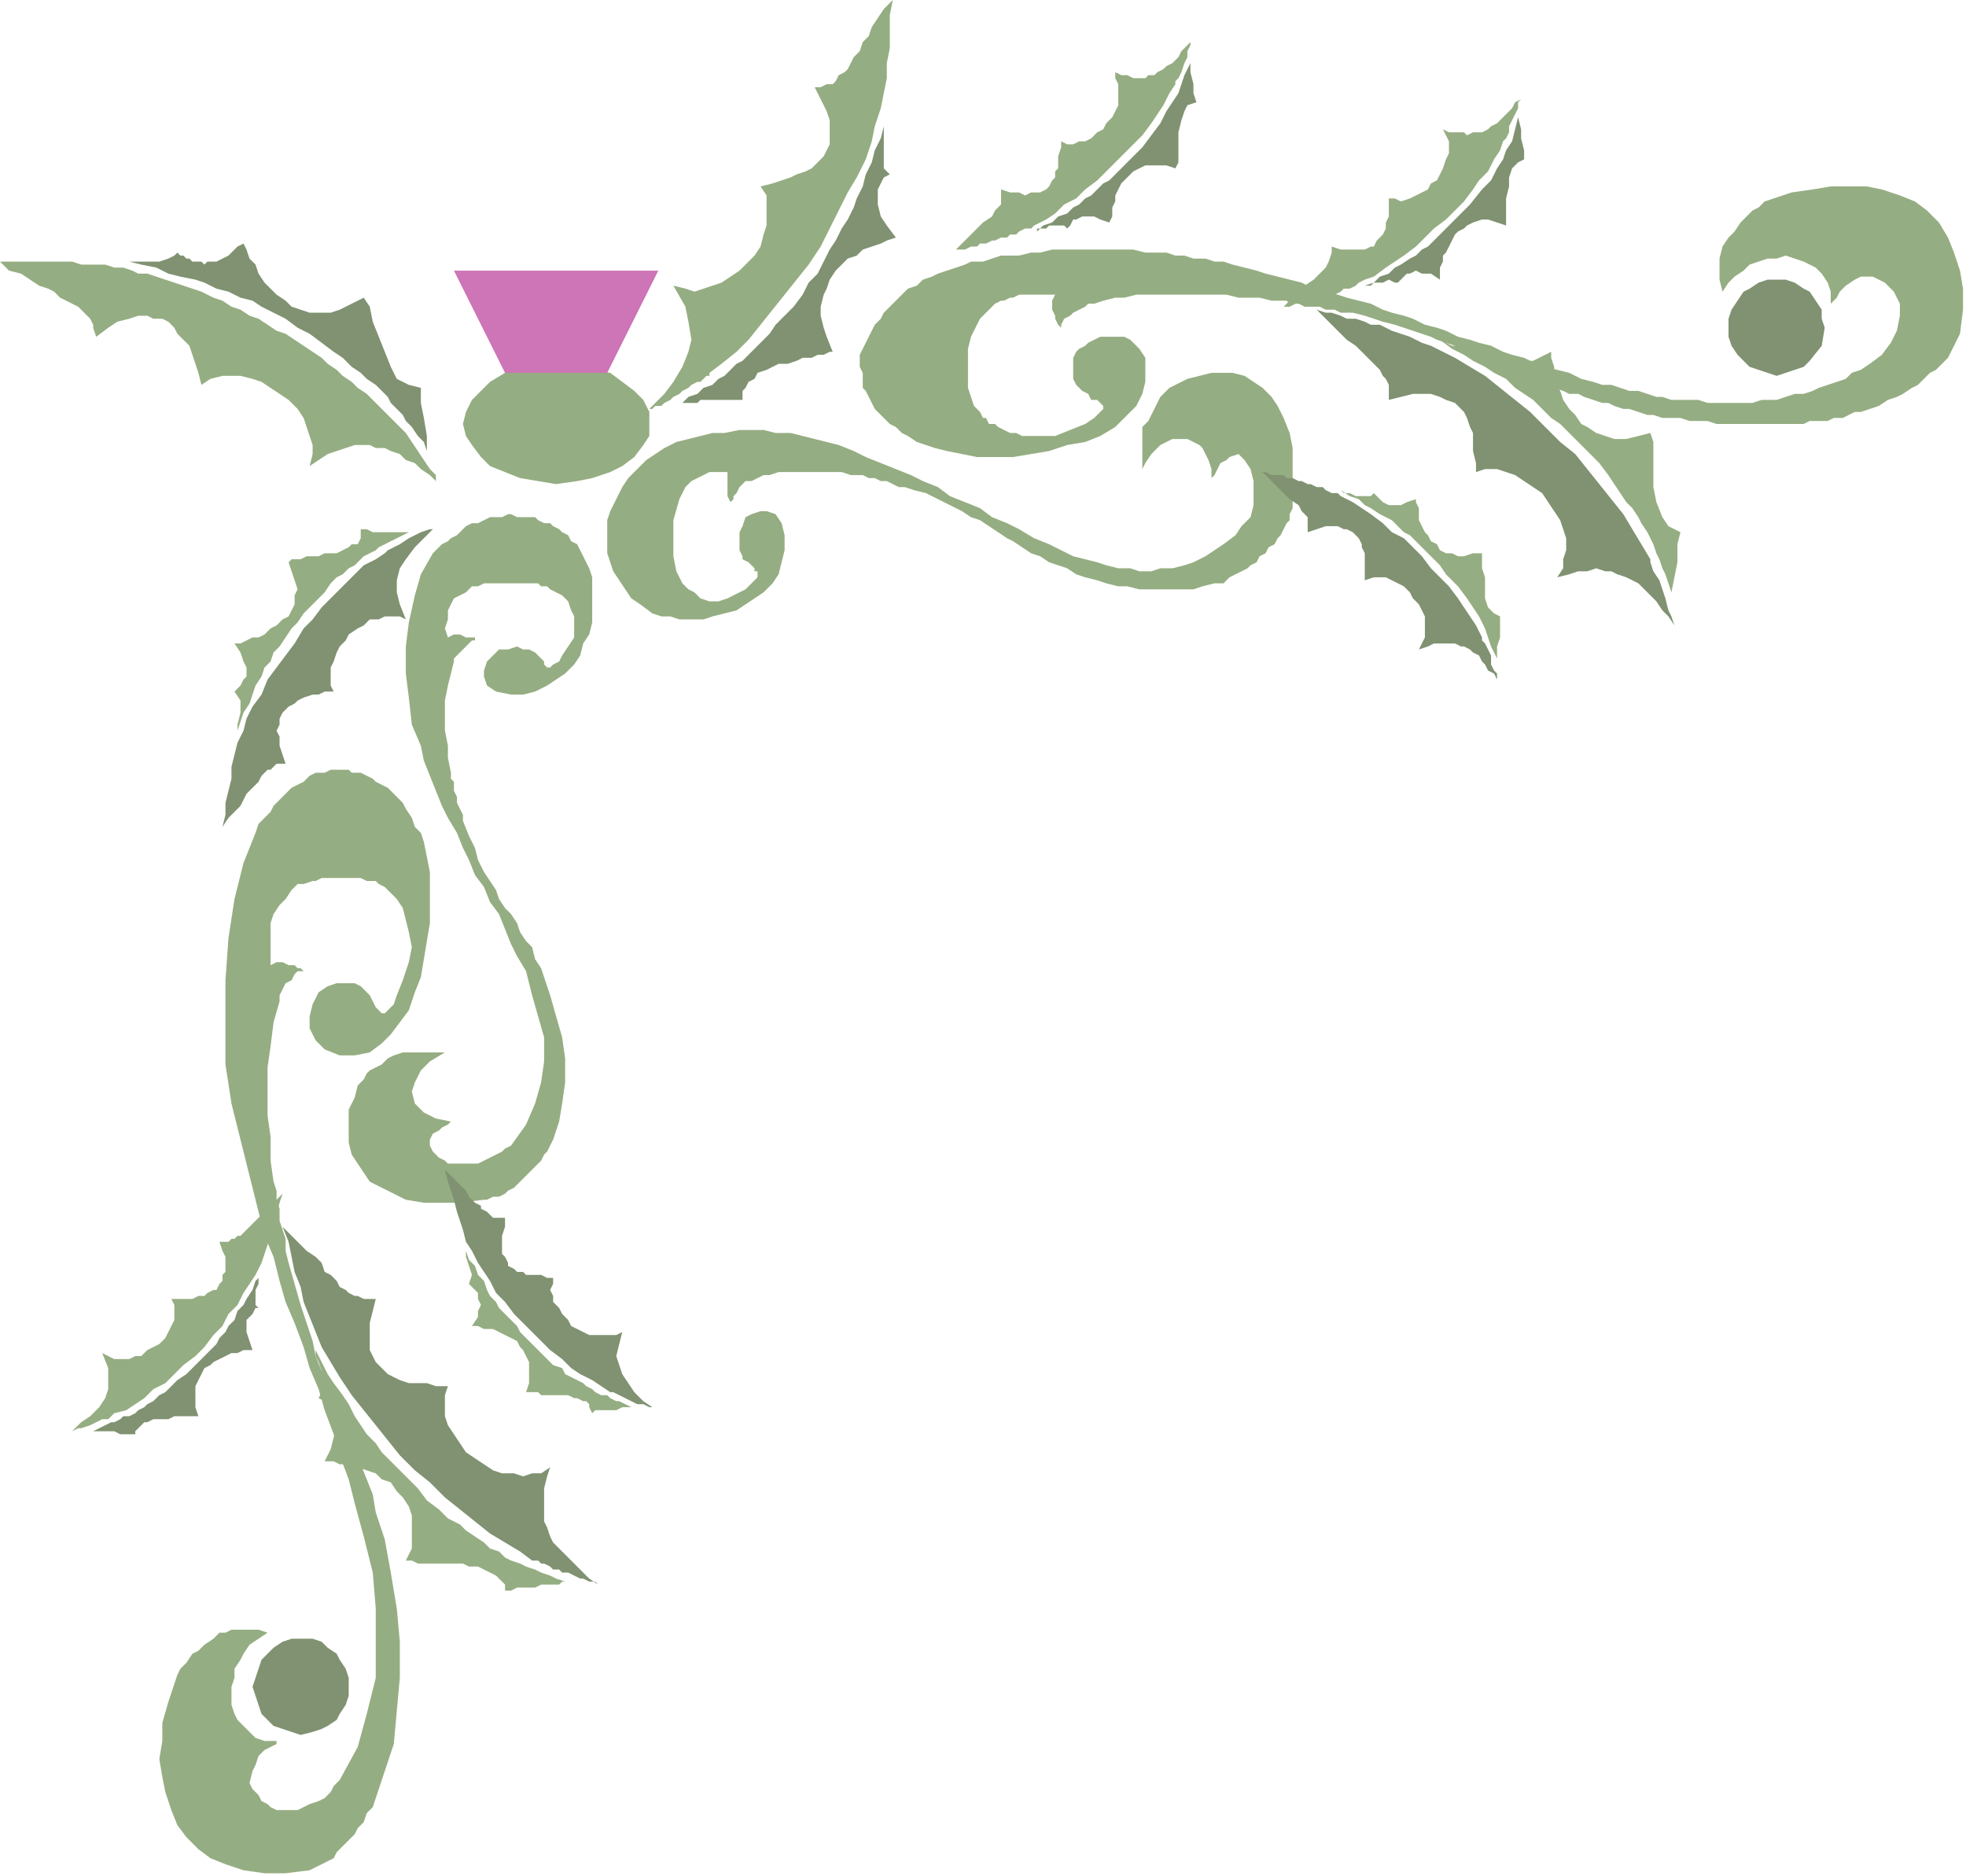 <?xml version="1.0" encoding="UTF-8" standalone="no"?>
<svg
   xmlns:dc="http://purl.org/dc/elements/1.1/"
   xmlns:cc="http://creativecommons.org/ns#"
   xmlns:rdf="http://www.w3.org/1999/02/22-rdf-syntax-ns#"
   xmlns:svg="http://www.w3.org/2000/svg"
   xmlns="http://www.w3.org/2000/svg"
   xmlns:sodipodi="http://sodipodi.sourceforge.net/DTD/sodipodi-0.dtd"
   xmlns:inkscape="http://www.inkscape.org/namespaces/inkscape"
   version="1.0"
   width="173.037mm"
   height="165.1mm"
   id="svg61"
   sodipodi:docname="CRNRC406.WMF">
  <sodipodi:namedview
     pagecolor="#ffffff"
     bordercolor="#666666"
     borderopacity="1"
     objecttolerance="10"
     gridtolerance="10"
     guidetolerance="10"
     inkscape:pageopacity="0"
     inkscape:pageshadow="2"
     inkscape:window-width="640"
     inkscape:window-height="480"
     id="namedview63" />
  <defs
     id="defs3">
    <pattern
       id="WMFhbasepattern"
       patternUnits="userSpaceOnUse"
       width="6"
       height="6"
       x="0"
       y="0" />
  </defs>
  <path
     style="fill:#809271;fill-rule:evenodd;fill-opacity:1;stroke:none;"
     d="  M 81,243   L 82,239   L 84,235   L 87,231   L 89,226   L 92,222   L 95,218   L 98,214   L 101,209   L 104,206   L 107,202   L 111,198   L 114,195   L 118,191   L 121,188   L 125,186   L 128,184   L 129,183   L 131,182   L 133,181   L 136,179   L 138,178   L 140,177   L 143,176   L 144,176   L 141,179   L 138,182   L 135,186   L 133,189   L 132,193   L 132,197   L 133,201   L 135,206   L 133,205   L 131,205   L 128,205   L 126,206   L 123,206   L 121,208   L 119,209   L 116,211   L 115,213   L 113,215   L 112,217   L 111,220   L 110,222   L 110,225   L 110,228   L 111,230   L 108,230   L 106,231   L 104,231   L 101,232   L 99,233   L 98,234   L 96,235   L 95,236   L 94,237   L 93,239   L 93,241   L 92,243   L 93,245   L 93,248   L 94,251   L 95,254   L 94,254   L 92,254   L 91,255   L 90,256   L 89,256   L 88,257   L 87,258   L 86,260   L 85,261   L 83,263   L 82,264   L 81,266   L 80,268   L 78,270   L 76,272   L 74,275   L 75,271   L 75,267   L 76,263   L 77,259   L 77,255   L 78,251   L 79,247   L 81,243  z "
     id="path5" />
  <path
     style="fill:#95ad82;fill-rule:evenodd;fill-opacity:1;stroke:none;"
     d="  M 79,243   L 80,240   L 81,237   L 83,234   L 84,231   L 85,228   L 87,225   L 88,222   L 90,220   L 91,217   L 93,215   L 95,212   L 97,209   L 99,207   L 101,204   L 103,202   L 106,199   L 108,197   L 110,194   L 112,192   L 114,191   L 116,189   L 118,188   L 120,186   L 121,185   L 123,184   L 125,183   L 126,182   L 128,181   L 130,180   L 132,179   L 134,178   L 136,177   L 134,177   L 132,177   L 130,177   L 128,177   L 126,177   L 124,177   L 122,176   L 120,176   L 120,178   L 120,179   L 119,181   L 117,181   L 116,182   L 114,183   L 112,184   L 110,184   L 108,184   L 106,185   L 104,185   L 102,185   L 100,186   L 99,186   L 97,186   L 96,187   L 97,190   L 98,193   L 99,196   L 98,198   L 98,201   L 97,203   L 96,205   L 94,206   L 92,208   L 90,209   L 88,211   L 86,212   L 84,212   L 82,213   L 80,214   L 78,214   L 80,217   L 81,220   L 82,222   L 82,225   L 81,226   L 80,228   L 79,229   L 78,230   L 80,233   L 80,237   L 79,241   L 79,243  z "
     id="path7" />
  <path
     style="fill:#95ad82;fill-rule:evenodd;fill-opacity:1;stroke:none;"
     d="  M 291,42   L 290,47   L 288,53   L 285,59   L 282,64   L 279,70   L 276,76   L 273,82   L 269,88   L 265,93   L 261,98   L 257,103   L 253,108   L 249,113   L 245,117   L 240,121   L 236,124   L 236,125   L 235,125   L 234,126   L 233,127   L 232,127   L 230,128   L 229,129   L 227,130   L 226,131   L 224,132   L 223,133   L 221,134   L 220,135   L 218,135   L 217,136   L 216,136   L 221,131   L 224,127   L 227,122   L 229,117   L 230,113   L 229,107   L 228,102   L 224,95   L 228,96   L 231,97   L 234,96   L 237,95   L 240,94   L 243,92   L 246,90   L 249,87   L 251,85   L 253,82   L 254,78   L 255,75   L 255,72   L 255,68   L 255,65   L 253,62   L 257,61   L 260,60   L 263,59   L 265,58   L 268,57   L 270,56   L 272,54   L 274,52   L 275,50   L 276,48   L 276,46   L 276,43   L 276,40   L 275,37   L 273,33   L 271,29   L 273,29   L 275,28   L 277,28   L 278,27   L 279,25   L 281,24   L 282,23   L 283,21   L 284,19   L 286,17   L 287,14   L 289,12   L 290,9   L 292,6   L 294,3   L 297,0   L 296,5   L 296,10   L 296,16   L 295,21   L 295,26   L 294,31   L 293,36   L 291,42  z "
     id="path9" />
  <path
     style="fill:#809271;fill-rule:evenodd;fill-opacity:1;stroke:none;"
     d="  M 294,42   L 293,46   L 291,50   L 290,54   L 288,58   L 287,62   L 285,66   L 284,69   L 282,73   L 280,76   L 278,80   L 276,83   L 274,87   L 272,91   L 269,94   L 267,98   L 264,102   L 261,105   L 258,108   L 256,111   L 253,114   L 251,116   L 249,118   L 247,120   L 245,121   L 243,123   L 241,125   L 239,126   L 237,128   L 234,129   L 232,131   L 229,132   L 227,134   L 228,134   L 229,134   L 230,134   L 232,134   L 233,133   L 234,133   L 236,133   L 237,133   L 238,133   L 240,133   L 241,133   L 242,133   L 243,133   L 245,133   L 246,133   L 247,133   L 247,130   L 248,129   L 249,127   L 251,126   L 252,124   L 255,123   L 257,122   L 259,121   L 262,121   L 265,120   L 267,119   L 270,119   L 272,118   L 274,118   L 276,117   L 277,117   L 275,112   L 274,109   L 273,105   L 273,102   L 274,98   L 275,96   L 276,93   L 278,90   L 280,88   L 282,86   L 285,85   L 287,83   L 290,82   L 293,81   L 295,80   L 298,79   L 295,75   L 293,72   L 292,68   L 292,66   L 292,63   L 293,61   L 294,59   L 296,58   L 294,56   L 294,54   L 294,51   L 294,49   L 294,46   L 294,44   L 294,42   L 294,42  z "
     id="path11" />
  <path
     style="fill:#95ad82;fill-rule:evenodd;fill-opacity:1;stroke:none;"
     d="  M 530,127   L 526,126   L 522,124   L 518,123   L 514,122   L 511,121   L 507,119   L 503,118   L 500,117   L 496,115   L 492,114   L 489,113   L 485,112   L 481,110   L 478,109   L 474,108   L 470,106   L 467,105   L 463,104   L 460,103   L 456,101   L 452,100   L 448,99   L 445,98   L 441,97   L 437,96   L 433,94   L 429,93   L 425,92   L 421,91   L 418,90   L 414,89   L 410,88   L 407,87   L 404,87   L 401,86   L 397,86   L 394,85   L 391,85   L 388,84   L 384,84   L 381,84   L 377,83   L 374,83   L 370,83   L 367,83   L 363,83   L 360,83   L 356,83   L 353,83   L 350,83   L 346,84   L 343,84   L 339,85   L 336,85   L 333,85   L 330,86   L 327,87   L 323,87   L 321,88   L 318,89   L 315,90   L 312,91   L 310,92   L 307,93   L 305,95   L 302,96   L 300,98   L 298,100   L 296,102   L 294,104   L 293,106   L 291,108   L 290,110   L 289,112   L 288,114   L 287,116   L 286,118   L 286,120   L 286,122   L 287,124   L 287,126   L 287,127   L 287,129   L 288,130   L 289,132   L 290,134   L 291,136   L 292,137   L 294,139   L 296,141   L 298,142   L 300,144   L 302,145   L 305,147   L 308,148   L 311,149   L 315,150   L 320,151   L 325,152   L 331,152   L 337,152   L 343,151   L 349,150   L 355,148   L 361,147   L 366,145   L 371,142   L 374,139   L 378,135   L 380,131   L 381,127   L 381,121   L 381,119   L 379,116   L 378,115   L 376,113   L 374,112   L 372,112   L 370,112   L 368,112   L 366,112   L 364,113   L 362,114   L 361,115   L 359,116   L 358,117   L 357,119   L 357,120   L 357,124   L 357,126   L 358,128   L 360,130   L 362,131   L 363,133   L 365,133   L 366,134   L 367,135   L 367,135   L 367,136   L 366,137   L 364,139   L 361,141   L 356,143   L 351,145   L 348,145   L 345,145   L 343,145   L 340,145   L 338,144   L 336,144   L 334,143   L 332,142   L 331,141   L 329,141   L 328,139   L 327,139   L 326,137   L 325,136   L 325,136   L 324,135   L 323,132   L 322,129   L 322,126   L 322,123   L 322,119   L 322,116   L 323,112   L 325,108   L 326,106   L 327,105   L 328,104   L 329,103   L 330,102   L 331,101   L 333,100   L 334,100   L 336,99   L 337,99   L 339,98   L 341,98   L 343,98   L 346,98   L 348,98   L 351,98   L 350,100   L 350,103   L 351,105   L 351,106   L 352,108   L 353,109   L 353,109   L 353,109   L 353,108   L 354,106   L 356,105   L 357,104   L 359,103   L 361,102   L 362,101   L 364,101   L 367,100   L 371,99   L 374,99   L 378,98   L 382,98   L 385,98   L 389,98   L 393,98   L 397,98   L 401,98   L 405,98   L 408,98   L 412,99   L 416,99   L 419,99   L 423,100   L 424,100   L 426,100   L 428,100   L 429,101   L 431,101   L 432,101   L 434,102   L 436,102   L 437,102   L 439,102   L 441,103   L 443,103   L 444,103   L 446,104   L 448,104   L 450,104   L 454,105   L 457,106   L 460,107   L 464,108   L 467,109   L 470,110   L 473,111   L 476,112   L 478,113   L 481,114   L 484,115   L 486,116   L 488,117   L 491,118   L 493,119   L 495,120   L 497,121   L 500,122   L 502,123   L 504,124   L 506,124   L 508,125   L 511,126   L 513,127   L 515,128   L 517,129   L 520,130   L 522,131   L 525,131   L 527,132   L 530,133   L 533,134   L 535,134   L 537,135   L 540,136   L 542,136   L 545,137   L 548,138   L 550,138   L 553,139   L 556,139   L 559,139   L 562,140   L 565,140   L 568,140   L 571,141   L 573,141   L 576,141   L 579,141   L 582,141   L 585,141   L 588,141   L 591,141   L 594,141   L 597,141   L 600,141   L 602,140   L 605,140   L 608,140   L 610,139   L 613,139   L 615,138   L 617,137   L 619,137   L 622,136   L 625,135   L 628,133   L 631,132   L 633,131   L 636,129   L 638,128   L 640,126   L 642,124   L 644,123   L 646,121   L 648,119   L 649,117   L 650,115   L 651,113   L 652,111   L 653,103   L 653,96   L 652,90   L 650,84   L 648,79   L 645,74   L 641,70   L 637,67   L 632,65   L 626,63   L 621,62   L 615,62   L 609,62   L 603,63   L 596,64   L 590,66   L 587,67   L 585,69   L 583,70   L 581,72   L 579,74   L 577,77   L 575,79   L 573,82   L 572,86   L 572,89   L 572,93   L 573,97   L 575,94   L 577,92   L 580,90   L 582,88   L 585,87   L 588,86   L 591,86   L 594,85   L 597,86   L 600,87   L 602,88   L 604,89   L 606,91   L 608,94   L 609,97   L 609,100   L 609,101   L 610,100   L 611,99   L 612,97   L 614,95   L 617,93   L 619,92   L 623,92   L 627,94   L 630,97   L 632,101   L 632,105   L 631,110   L 629,114   L 626,118   L 622,121   L 619,123   L 616,124   L 614,126   L 611,127   L 608,128   L 605,129   L 603,130   L 600,131   L 597,131   L 594,132   L 591,133   L 588,133   L 586,133   L 583,134   L 580,134   L 577,134   L 574,134   L 571,134   L 568,134   L 565,133   L 562,133   L 559,133   L 556,133   L 553,132   L 551,132   L 548,131   L 545,130   L 542,130   L 539,129   L 536,128   L 533,128   L 530,127  z "
     id="path13" />
  <path
     style="fill:#95ad82;fill-rule:evenodd;fill-opacity:1;stroke:none;"
     d="  M 353,183   L 349,181   L 344,179   L 339,176   L 335,174   L 330,172   L 326,169   L 321,167   L 316,165   L 312,162   L 307,160   L 303,158   L 298,156   L 293,154   L 288,152   L 284,150   L 279,148   L 275,147   L 271,146   L 267,145   L 263,144   L 258,144   L 254,143   L 250,143   L 246,143   L 241,144   L 237,144   L 233,145   L 229,146   L 225,147   L 221,149   L 218,151   L 215,153   L 212,156   L 209,159   L 207,162   L 205,166   L 203,170   L 202,173   L 202,177   L 202,181   L 202,184   L 203,187   L 204,190   L 206,193   L 208,196   L 210,199   L 213,201   L 217,204   L 220,205   L 223,205   L 226,206   L 230,206   L 234,206   L 237,205   L 241,204   L 245,203   L 248,201   L 251,199   L 254,197   L 257,194   L 259,191   L 260,187   L 261,183   L 261,178   L 260,174   L 258,171   L 255,170   L 253,170   L 250,171   L 248,172   L 247,175   L 246,177   L 246,180   L 246,183   L 247,185   L 247,186   L 249,187   L 250,188   L 251,189   L 251,190   L 252,190   L 252,191   L 252,192   L 251,193   L 250,194   L 248,196   L 246,197   L 242,199   L 239,200   L 236,200   L 233,199   L 231,197   L 229,196   L 227,194   L 226,192   L 225,190   L 224,185   L 224,179   L 224,173   L 226,166   L 227,164   L 228,162   L 230,160   L 232,159   L 234,158   L 236,157   L 239,157   L 242,157   L 242,161   L 242,165   L 243,167   L 243,167   L 244,166   L 244,165   L 245,164   L 246,162   L 247,161   L 248,160   L 249,160   L 250,160   L 252,159   L 254,158   L 256,158   L 259,157   L 261,157   L 264,157   L 266,157   L 268,157   L 271,157   L 273,157   L 276,157   L 278,157   L 280,157   L 283,158   L 285,158   L 287,158   L 289,159   L 291,159   L 293,160   L 295,160   L 297,161   L 299,162   L 301,162   L 304,163   L 308,164   L 312,166   L 316,168   L 320,170   L 323,172   L 326,173   L 329,175   L 332,177   L 335,179   L 337,180   L 340,182   L 343,184   L 346,185   L 349,187   L 352,188   L 355,189   L 358,191   L 361,192   L 365,193   L 368,194   L 372,195   L 375,195   L 379,196   L 383,196   L 386,196   L 390,196   L 393,196   L 397,196   L 400,195   L 404,194   L 407,194   L 409,192   L 411,191   L 413,190   L 415,189   L 416,188   L 418,187   L 419,185   L 421,184   L 422,182   L 424,181   L 425,179   L 426,178   L 427,176   L 428,174   L 429,173   L 429,171   L 430,169   L 430,162   L 430,155   L 430,149   L 429,144   L 427,139   L 425,135   L 423,132   L 420,129   L 417,127   L 414,125   L 410,124   L 407,124   L 403,124   L 399,125   L 395,126   L 391,128   L 389,129   L 388,130   L 386,132   L 385,134   L 384,136   L 383,138   L 382,140   L 380,142   L 380,146   L 380,149   L 380,152   L 380,156   L 381,154   L 383,151   L 384,150   L 386,148   L 388,147   L 390,146   L 392,146   L 394,146   L 395,146   L 397,147   L 399,148   L 400,149   L 401,151   L 402,153   L 403,156   L 403,159   L 403,159   L 403,159   L 404,158   L 405,156   L 406,154   L 408,153   L 409,152   L 412,151   L 414,153   L 416,156   L 417,160   L 417,163   L 417,168   L 416,172   L 413,175   L 411,178   L 407,181   L 404,183   L 401,185   L 397,187   L 394,188   L 390,189   L 386,189   L 383,190   L 379,190   L 376,189   L 372,189   L 368,188   L 365,187   L 361,186   L 357,185   L 353,183  z "
     id="path15" />
  <path
     style="fill:#809271;fill-rule:evenodd;fill-opacity:1;stroke:none;"
     d="  M 607,109   L 606,115   L 602,120   L 600,122   L 597,123   L 591,125   L 588,124   L 585,123   L 582,122   L 580,120   L 578,118   L 576,115   L 575,112   L 575,109   L 575,106   L 576,103   L 578,100   L 580,97   L 582,96   L 585,94   L 588,93   L 591,93   L 594,93   L 597,94   L 600,96   L 602,97   L 606,103   L 606,106   L 607,109  z "
     id="path17" />
  <path
     style="fill:#809271;fill-rule:evenodd;fill-opacity:1;stroke:none;"
     d="  M 478,116   L 484,119   L 489,122   L 494,125   L 499,129   L 504,133   L 509,137   L 514,142   L 519,147   L 524,151   L 528,156   L 532,161   L 536,166   L 540,171   L 543,176   L 546,181   L 549,186   L 549,187   L 550,190   L 552,193   L 553,196   L 554,199   L 555,203   L 556,205   L 557,208   L 555,205   L 553,203   L 551,200   L 549,198   L 547,196   L 545,194   L 543,193   L 541,192   L 538,191   L 536,190   L 534,190   L 531,189   L 528,190   L 525,190   L 522,191   L 518,192   L 520,189   L 520,186   L 521,183   L 521,179   L 520,176   L 519,173   L 517,170   L 515,167   L 513,164   L 510,162   L 507,160   L 504,158   L 501,157   L 498,156   L 494,156   L 491,157   L 491,154   L 490,150   L 490,147   L 490,144   L 489,142   L 488,139   L 487,137   L 485,135   L 484,134   L 481,133   L 479,132   L 476,131   L 473,131   L 470,131   L 466,132   L 462,133   L 462,131   L 462,130   L 462,128   L 461,126   L 460,125   L 459,123   L 458,122   L 456,120   L 454,118   L 453,117   L 451,115   L 448,113   L 446,111   L 444,109   L 441,106   L 438,103   L 441,104   L 443,104   L 446,105   L 448,106   L 451,106   L 454,107   L 456,108   L 459,108   L 461,109   L 463,110   L 466,111   L 469,112   L 471,113   L 473,114   L 476,115   L 478,116  z "
     id="path19" />
  <path
     style="fill:#95ad82;fill-rule:evenodd;fill-opacity:1;stroke:none;"
     d="  M 479,113   L 483,116   L 487,118   L 490,120   L 494,122   L 497,124   L 501,126   L 504,129   L 507,131   L 510,133   L 513,136   L 516,139   L 519,141   L 522,144   L 525,147   L 529,151   L 532,154   L 535,158   L 537,161   L 539,164   L 541,167   L 543,169   L 545,172   L 546,174   L 548,177   L 549,179   L 550,181   L 551,184   L 552,186   L 553,189   L 554,191   L 555,194   L 556,197   L 557,192   L 558,187   L 558,181   L 559,177   L 555,175   L 553,172   L 551,167   L 550,162   L 550,157   L 550,152   L 550,147   L 549,144   L 545,145   L 541,146   L 537,146   L 534,145   L 531,144   L 528,142   L 526,141   L 524,138   L 522,136   L 520,133   L 519,130   L 518,128   L 517,125   L 517,122   L 516,119   L 516,117   L 514,118   L 512,119   L 510,120   L 508,120   L 506,120   L 505,120   L 503,120   L 502,120   L 501,119   L 500,119   L 499,118   L 498,118   L 497,117   L 496,116   L 496,115   L 495,115   L 493,116   L 491,116   L 488,116   L 486,115   L 483,115   L 481,114   L 480,113   L 479,113  z "
     id="path21" />
  <path
     style="fill:#95ad82;fill-rule:evenodd;fill-opacity:1;stroke:none;"
     d="  M 344,75   L 348,73   L 351,71   L 354,68   L 358,66   L 361,63   L 365,60   L 368,57   L 371,54   L 374,51   L 377,48   L 380,45   L 383,41   L 385,38   L 387,35   L 389,31   L 391,28   L 391,27   L 392,26   L 393,24   L 394,21   L 395,19   L 395,17   L 396,15   L 396,14   L 395,15   L 393,17   L 392,19   L 391,20   L 390,21   L 388,22   L 387,23   L 385,24   L 384,25   L 382,25   L 381,26   L 379,26   L 377,26   L 375,25   L 373,25   L 371,24   L 371,26   L 372,28   L 372,30   L 372,33   L 372,35   L 371,37   L 370,39   L 368,41   L 367,43   L 365,44   L 363,46   L 361,47   L 359,47   L 357,48   L 355,48   L 353,47   L 353,49   L 352,52   L 352,54   L 352,56   L 351,57   L 351,59   L 350,60   L 349,62   L 348,63   L 346,64   L 345,64   L 343,64   L 341,65   L 339,64   L 336,64   L 333,63   L 333,66   L 333,68   L 331,70   L 330,72   L 327,74   L 324,77   L 321,80   L 318,83   L 320,83   L 321,83   L 323,82   L 325,82   L 326,81   L 328,81   L 330,80   L 331,80   L 333,79   L 335,79   L 336,78   L 338,78   L 339,77   L 341,76   L 343,76   L 344,75  z "
     id="path23" />
  <path
     style="fill:#809271;fill-rule:evenodd;fill-opacity:1;stroke:none;"
     d="  M 345,77   L 347,75   L 350,74   L 352,72   L 355,71   L 357,69   L 359,68   L 361,66   L 363,65   L 365,63   L 367,61   L 369,60   L 371,58   L 373,56   L 375,54   L 378,51   L 380,49   L 383,45   L 386,41   L 388,37   L 390,34   L 392,31   L 393,28   L 394,25   L 396,21   L 396,24   L 397,28   L 397,31   L 398,34   L 395,35   L 394,37   L 393,40   L 392,44   L 392,47   L 392,51   L 392,54   L 391,56   L 388,55   L 386,55   L 383,55   L 381,55   L 379,56   L 377,57   L 376,58   L 374,60   L 373,61   L 372,63   L 371,65   L 371,67   L 370,69   L 370,71   L 370,72   L 369,74   L 366,73   L 364,72   L 362,72   L 360,72   L 358,73   L 357,73   L 356,75   L 355,76   L 354,75   L 353,75   L 351,75   L 349,75   L 348,76   L 346,76   L 345,76   L 345,77  z "
     id="path25" />
  <path
     style="fill:#95ad82;fill-rule:evenodd;fill-opacity:1;stroke:none;"
     d="  M 454,93   L 457,92   L 461,89   L 464,87   L 467,85   L 471,82   L 474,79   L 477,76   L 481,73   L 484,70   L 487,67   L 490,63   L 492,60   L 495,57   L 497,53   L 499,50   L 500,47   L 501,46   L 502,44   L 502,42   L 503,40   L 504,38   L 505,36   L 505,34   L 506,33   L 504,34   L 503,36   L 502,37   L 500,39   L 499,40   L 498,41   L 496,42   L 495,43   L 493,44   L 492,44   L 490,44   L 488,45   L 487,44   L 484,44   L 482,44   L 480,43   L 481,45   L 482,47   L 482,49   L 482,51   L 481,53   L 480,56   L 479,58   L 478,60   L 476,61   L 475,63   L 473,64   L 471,65   L 469,66   L 466,67   L 464,66   L 462,66   L 462,68   L 462,70   L 462,72   L 461,74   L 461,76   L 460,78   L 459,79   L 458,80   L 457,82   L 456,82   L 454,83   L 453,83   L 451,83   L 448,83   L 446,83   L 443,82   L 443,84   L 442,87   L 441,89   L 439,91   L 437,93   L 434,95   L 431,98   L 427,102   L 429,102   L 431,101   L 432,101   L 434,100   L 436,100   L 437,100   L 439,99   L 441,99   L 442,98   L 444,98   L 446,97   L 447,96   L 449,96   L 451,95   L 452,94   L 454,93  z "
     id="path27" />
  <path
     style="fill:#809271;fill-rule:evenodd;fill-opacity:1;stroke:none;"
     d="  M 454,95   L 457,94   L 459,92   L 462,91   L 464,89   L 466,88   L 469,86   L 471,85   L 473,83   L 475,82   L 477,80   L 479,78   L 481,76   L 483,74   L 485,72   L 487,70   L 489,68   L 493,63   L 496,60   L 498,56   L 500,53   L 501,50   L 503,47   L 504,43   L 505,39   L 506,43   L 506,46   L 507,50   L 507,53   L 505,54   L 503,56   L 502,59   L 502,62   L 501,66   L 501,70   L 501,73   L 501,75   L 498,74   L 495,73   L 493,73   L 490,74   L 488,75   L 487,76   L 485,77   L 484,78   L 483,80   L 482,82   L 481,84   L 480,85   L 480,87   L 479,89   L 479,91   L 479,93   L 476,91   L 473,91   L 471,90   L 469,91   L 468,91   L 467,92   L 466,93   L 465,94   L 464,94   L 462,93   L 460,94   L 459,94   L 457,94   L 456,95   L 455,95   L 454,95  z "
     id="path29" />
  <path
     style="fill:#809271;fill-rule:evenodd;fill-opacity:1;stroke:none;"
     d="  M 446,165   L 450,167   L 453,169   L 456,171   L 460,174   L 463,177   L 467,179   L 470,182   L 473,185   L 476,189   L 479,192   L 482,195   L 485,199   L 487,202   L 489,205   L 491,208   L 493,212   L 493,213   L 494,214   L 495,216   L 496,218   L 496,221   L 497,223   L 498,224   L 498,226   L 497,224   L 495,223   L 494,221   L 493,220   L 492,218   L 490,217   L 489,216   L 487,215   L 486,215   L 484,214   L 483,214   L 481,214   L 479,214   L 477,214   L 475,215   L 472,216   L 473,214   L 474,212   L 474,209   L 474,207   L 474,205   L 473,203   L 472,201   L 470,199   L 469,197   L 467,195   L 465,194   L 463,193   L 461,192   L 459,192   L 457,192   L 454,193   L 454,190   L 454,188   L 454,186   L 454,184   L 453,182   L 453,181   L 452,179   L 451,178   L 450,177   L 448,176   L 447,176   L 445,175   L 443,175   L 441,175   L 438,176   L 435,177   L 435,174   L 435,172   L 433,170   L 432,168   L 429,166   L 426,163   L 423,160   L 420,157   L 421,157   L 423,158   L 425,158   L 427,158   L 428,159   L 430,159   L 432,160   L 433,160   L 435,161   L 436,161   L 438,162   L 440,162   L 441,163   L 443,164   L 445,164   L 446,165  z "
     id="path31" />
  <path
     style="fill:#95ad82;fill-rule:evenodd;fill-opacity:1;stroke:none;"
     d="  M 446,163   L 449,165   L 452,166   L 454,168   L 456,169   L 459,171   L 461,172   L 463,173   L 465,175   L 467,177   L 469,178   L 471,180   L 473,182   L 475,184   L 477,186   L 479,188   L 481,191   L 485,195   L 488,199   L 490,202   L 492,205   L 494,209   L 495,212   L 496,215   L 498,219   L 498,215   L 499,212   L 499,209   L 499,205   L 497,204   L 495,202   L 494,199   L 494,196   L 494,192   L 493,189   L 493,186   L 493,184   L 490,184   L 487,185   L 485,185   L 483,184   L 481,184   L 479,183   L 478,181   L 476,180   L 475,178   L 474,177   L 473,175   L 472,173   L 472,171   L 472,169   L 471,167   L 471,166   L 468,167   L 466,168   L 464,168   L 462,168   L 460,167   L 459,166   L 458,165   L 457,164   L 456,165   L 454,165   L 453,165   L 451,165   L 449,164   L 448,164   L 447,164   L 446,163  z "
     id="path33" />
  <path
     style="fill:#95ad82;fill-rule:evenodd;fill-opacity:1;stroke:none;"
     d="  M 118,500   L 116,492   L 113,484   L 111,477   L 108,469   L 106,462   L 103,455   L 101,448   L 98,440   L 95,433   L 93,426   L 91,418   L 88,411   L 86,403   L 84,395   L 82,387   L 80,379   L 77,367   L 75,354   L 75,340   L 75,326   L 76,312   L 78,299   L 81,287   L 85,277   L 86,274   L 88,272   L 90,270   L 91,268   L 93,266   L 95,264   L 97,262   L 99,261   L 101,260   L 103,258   L 105,257   L 108,257   L 110,256   L 112,256   L 114,256   L 116,256   L 117,257   L 119,257   L 120,257   L 122,258   L 124,259   L 125,260   L 127,261   L 129,262   L 131,264   L 132,265   L 134,267   L 135,269   L 137,272   L 138,275   L 140,277   L 141,280   L 142,285   L 143,290   L 143,295   L 143,301   L 143,307   L 142,313   L 141,319   L 140,325   L 138,330   L 136,336   L 133,340   L 130,344   L 127,347   L 123,350   L 118,351   L 113,351   L 108,349   L 105,346   L 103,342   L 103,338   L 104,334   L 106,330   L 109,328   L 112,327   L 115,327   L 118,327   L 120,328   L 122,330   L 123,331   L 124,333   L 125,335   L 126,336   L 126,336   L 127,337   L 128,337   L 129,336   L 131,334   L 132,331   L 134,326   L 136,320   L 137,315   L 136,310   L 135,306   L 134,302   L 132,299   L 130,297   L 128,295   L 126,294   L 125,293   L 123,293   L 122,293   L 120,292   L 119,292   L 117,292   L 116,292   L 114,292   L 113,292   L 111,292   L 109,292   L 107,292   L 105,293   L 104,293   L 101,294   L 99,294   L 97,296   L 95,299   L 93,301   L 91,304   L 90,307   L 90,311   L 90,315   L 90,321   L 92,320   L 94,320   L 96,321   L 98,321   L 99,322   L 100,322   L 101,323   L 100,323   L 99,323   L 98,324   L 97,326   L 95,327   L 94,329   L 93,331   L 93,332   L 93,333   L 91,340   L 90,348   L 89,355   L 89,363   L 89,371   L 90,378   L 90,386   L 91,393   L 92,396   L 92,399   L 93,402   L 93,406   L 94,409   L 95,412   L 95,416   L 96,420   L 98,427   L 100,434   L 102,440   L 104,446   L 105,451   L 107,456   L 109,461   L 111,465   L 113,469   L 115,474   L 117,478   L 119,483   L 120,487   L 122,492   L 124,497   L 125,503   L 128,512   L 130,523   L 132,535   L 133,546   L 133,558   L 132,569   L 131,580   L 128,589   L 127,592   L 126,595   L 125,598   L 124,601   L 122,603   L 121,606   L 119,608   L 118,610   L 116,612   L 114,614   L 112,616   L 111,618   L 109,619   L 107,620   L 105,621   L 103,622   L 95,623   L 88,623   L 81,622   L 75,620   L 70,618   L 66,615   L 62,611   L 59,607   L 57,602   L 55,596   L 54,591   L 53,585   L 54,579   L 54,573   L 56,566   L 58,560   L 59,557   L 60,555   L 62,553   L 64,550   L 66,549   L 68,547   L 71,545   L 73,543   L 75,543   L 77,542   L 79,542   L 81,542   L 83,542   L 84,542   L 86,542   L 89,543   L 86,545   L 83,547   L 81,550   L 80,552   L 78,555   L 78,558   L 77,561   L 77,564   L 77,567   L 78,570   L 79,572   L 81,574   L 83,576   L 85,578   L 88,579   L 92,579   L 92,579   L 92,580   L 90,581   L 88,582   L 86,584   L 85,587   L 84,589   L 83,593   L 84,595   L 86,597   L 87,599   L 89,600   L 90,601   L 92,602   L 95,602   L 97,602   L 99,602   L 101,601   L 103,600   L 106,599   L 108,598   L 110,596   L 111,594   L 113,592   L 119,581   L 122,570   L 125,558   L 125,547   L 125,535   L 124,523   L 121,511   L 118,500  z "
     id="path35" />
  <path
     style="fill:#95ad82;fill-rule:evenodd;fill-opacity:1;stroke:none;"
     d="  M 175,323   L 172,318   L 170,314   L 168,309   L 166,304   L 163,300   L 161,295   L 158,291   L 156,286   L 154,282   L 152,277   L 149,272   L 147,268   L 145,263   L 143,258   L 141,253   L 140,248   L 137,241   L 136,232   L 135,224   L 135,215   L 136,207   L 138,198   L 140,191   L 144,184   L 145,183   L 147,181   L 149,180   L 150,179   L 152,178   L 154,176   L 155,175   L 157,174   L 159,174   L 161,173   L 163,172   L 165,172   L 167,172   L 169,171   L 170,171   L 172,172   L 174,172   L 175,172   L 176,172   L 178,172   L 179,173   L 181,174   L 183,174   L 184,175   L 186,176   L 187,177   L 189,178   L 190,180   L 192,181   L 193,183   L 194,185   L 195,187   L 196,189   L 197,192   L 197,196   L 197,199   L 197,203   L 197,207   L 196,211   L 194,214   L 193,218   L 191,221   L 188,224   L 185,226   L 182,228   L 178,230   L 174,231   L 170,231   L 165,230   L 162,228   L 161,225   L 161,223   L 162,220   L 164,218   L 166,216   L 169,216   L 172,215   L 174,216   L 176,216   L 178,217   L 179,218   L 180,219   L 181,220   L 181,221   L 182,222   L 182,222   L 183,222   L 184,221   L 186,220   L 187,218   L 189,215   L 191,212   L 191,208   L 191,205   L 190,203   L 189,200   L 187,198   L 185,197   L 183,196   L 182,195   L 180,195   L 179,194   L 178,194   L 176,194   L 175,194   L 174,194   L 172,194   L 171,194   L 169,194   L 168,194   L 166,194   L 165,194   L 163,194   L 161,194   L 159,195   L 157,195   L 155,197   L 153,198   L 151,199   L 150,201   L 149,203   L 149,206   L 148,209   L 149,212   L 151,211   L 153,211   L 155,212   L 156,212   L 158,212   L 158,213   L 159,213   L 158,213   L 157,213   L 156,214   L 155,215   L 154,216   L 153,217   L 152,218   L 151,219   L 151,220   L 150,224   L 149,228   L 148,233   L 148,238   L 148,243   L 149,248   L 149,252   L 150,257   L 150,259   L 151,260   L 151,263   L 152,265   L 152,267   L 153,269   L 154,271   L 154,273   L 156,278   L 158,282   L 159,286   L 161,290   L 163,293   L 165,296   L 166,299   L 168,302   L 170,304   L 172,307   L 173,310   L 175,313   L 177,315   L 178,319   L 180,322   L 181,325   L 183,331   L 185,338   L 187,345   L 188,352   L 188,360   L 187,367   L 186,373   L 184,379   L 183,381   L 182,383   L 181,384   L 180,386   L 178,388   L 177,389   L 175,391   L 174,392   L 172,394   L 171,395   L 169,396   L 168,397   L 166,398   L 164,398   L 162,399   L 161,399   L 153,400   L 147,400   L 141,400   L 135,399   L 131,397   L 127,395   L 123,393   L 121,390   L 119,387   L 117,384   L 116,380   L 116,376   L 116,373   L 116,369   L 118,365   L 119,361   L 121,359   L 122,357   L 123,356   L 125,355   L 127,354   L 129,352   L 131,351   L 134,350   L 136,350   L 137,350   L 139,350   L 140,350   L 142,350   L 144,350   L 146,350   L 148,350   L 143,353   L 140,356   L 138,360   L 137,363   L 138,367   L 141,370   L 145,372   L 150,373   L 151,373   L 150,373   L 149,374   L 147,375   L 146,376   L 144,377   L 143,379   L 143,381   L 144,383   L 145,384   L 146,385   L 148,386   L 149,387   L 151,387   L 153,387   L 155,387   L 157,387   L 159,387   L 161,386   L 163,385   L 165,384   L 167,383   L 168,382   L 170,381   L 175,374   L 178,367   L 180,360   L 181,353   L 181,345   L 179,338   L 177,331   L 175,323  z "
     id="path37" />
  <path
     style="fill:#809271;fill-rule:evenodd;fill-opacity:1;stroke:none;"
     d="  M 84,561   L 85,558   L 86,555   L 87,552   L 89,550   L 91,548   L 94,546   L 97,545   L 100,545   L 104,545   L 107,546   L 109,548   L 112,550   L 113,552   L 115,555   L 116,558   L 116,561   L 116,564   L 115,567   L 113,570   L 112,572   L 109,574   L 107,575   L 104,576   L 100,577   L 97,576   L 94,575   L 91,574   L 89,572   L 87,570   L 86,567   L 85,564   L 84,561  z "
     id="path39" />
  <path
     style="fill:#809271;fill-rule:evenodd;fill-opacity:1;stroke:none;"
     d="  M 107,448   L 110,453   L 113,458   L 117,464   L 121,469   L 125,474   L 129,479   L 133,484   L 138,489   L 143,493   L 148,498   L 153,502   L 158,506   L 163,510   L 168,513   L 173,516   L 177,519   L 178,519   L 179,519   L 180,520   L 181,520   L 183,521   L 184,522   L 186,522   L 187,523   L 189,523   L 191,524   L 193,525   L 194,525   L 196,526   L 197,526   L 198,526   L 199,527   L 196,525   L 194,523   L 192,521   L 190,519   L 188,517   L 186,515   L 184,513   L 183,511   L 182,508   L 181,506   L 181,503   L 181,501   L 181,498   L 181,495   L 182,491   L 183,488   L 180,490   L 177,490   L 174,491   L 171,490   L 167,490   L 164,489   L 161,487   L 158,485   L 155,483   L 153,480   L 151,477   L 149,474   L 148,471   L 148,467   L 148,464   L 149,461   L 145,461   L 142,460   L 139,460   L 136,460   L 133,459   L 131,458   L 129,457   L 127,455   L 125,453   L 124,451   L 123,449   L 123,446   L 123,443   L 123,440   L 124,436   L 125,432   L 123,432   L 121,432   L 119,431   L 118,431   L 116,430   L 115,429   L 113,428   L 112,426   L 110,424   L 108,423   L 107,420   L 105,418   L 102,416   L 100,414   L 97,411   L 94,408   L 96,413   L 97,418   L 98,423   L 100,428   L 101,433   L 103,438   L 105,443   L 107,448  z "
     id="path41" />
  <path
     style="fill:#95ad82;fill-rule:evenodd;fill-opacity:1;stroke:none;"
     d="  M 105,449   L 107,453   L 109,457   L 111,460   L 114,464   L 116,467   L 118,471   L 120,474   L 122,477   L 125,480   L 127,483   L 130,486   L 133,489   L 136,492   L 139,495   L 142,499   L 146,502   L 149,505   L 153,507   L 155,509   L 158,511   L 161,513   L 163,515   L 166,516   L 168,518   L 170,519   L 173,520   L 175,521   L 178,522   L 180,523   L 183,524   L 185,525   L 188,526   L 187,526   L 186,527   L 185,527   L 183,527   L 182,527   L 181,527   L 180,527   L 178,528   L 177,528   L 176,528   L 174,528   L 173,528   L 172,528   L 170,529   L 169,529   L 168,529   L 168,527   L 166,525   L 165,524   L 163,523   L 161,522   L 159,521   L 156,521   L 154,520   L 151,520   L 148,520   L 146,520   L 143,520   L 141,520   L 139,520   L 137,519   L 135,519   L 137,515   L 137,511   L 137,507   L 137,504   L 136,501   L 134,498   L 132,496   L 130,493   L 127,492   L 125,490   L 122,489   L 119,488   L 116,487   L 113,487   L 111,486   L 108,486   L 110,482   L 111,478   L 112,475   L 111,472   L 110,470   L 109,468   L 108,466   L 106,465   L 107,463   L 107,461   L 107,458   L 107,456   L 106,453   L 105,451   L 105,449   L 105,449  z "
     id="path43" />
  <path
     style="fill:#95ad82;fill-rule:evenodd;fill-opacity:1;stroke:none;"
     d="  M 44,90   L 46,91   L 49,91   L 52,92   L 55,93   L 58,94   L 61,95   L 64,96   L 67,97   L 71,99   L 74,100   L 77,102   L 80,103   L 83,105   L 86,106   L 89,108   L 92,110   L 95,111   L 98,113   L 101,115   L 104,117   L 107,119   L 109,121   L 112,123   L 114,125   L 117,127   L 119,129   L 122,131   L 124,133   L 126,135   L 128,137   L 130,139   L 132,141   L 133,142   L 135,144   L 137,147   L 139,150   L 141,153   L 143,156   L 145,158   L 145,160   L 143,158   L 140,156   L 138,154   L 135,153   L 133,151   L 130,150   L 128,149   L 125,149   L 123,148   L 120,148   L 118,148   L 115,149   L 112,150   L 109,151   L 106,153   L 103,155   L 104,151   L 104,148   L 103,145   L 102,142   L 101,139   L 99,136   L 96,133   L 93,131   L 90,129   L 87,127   L 84,126   L 80,125   L 77,125   L 74,125   L 70,126   L 67,128   L 66,124   L 65,121   L 64,118   L 63,115   L 61,113   L 59,111   L 58,109   L 56,107   L 54,106   L 51,106   L 49,105   L 46,105   L 43,106   L 39,107   L 36,109   L 32,112   L 31,109   L 31,108   L 30,106   L 29,105   L 27,103   L 26,102   L 24,101   L 22,100   L 20,99   L 18,97   L 16,96   L 13,95   L 10,93   L 7,91   L 3,90   L 0,87   L 3,87   L 5,87   L 8,87   L 11,87   L 13,87   L 16,87   L 19,87   L 21,87   L 24,87   L 27,88   L 30,88   L 32,88   L 35,88   L 38,89   L 41,89   L 44,90  z "
     id="path45" />
  <path
     style="fill:#809271;fill-rule:evenodd;fill-opacity:1;stroke:none;"
     d="  M 43,87   L 47,88   L 52,89   L 56,91   L 60,92   L 65,93   L 68,94   L 72,96   L 76,97   L 80,99   L 84,100   L 87,102   L 91,104   L 95,106   L 99,109   L 103,111   L 107,114   L 111,117   L 114,119   L 117,122   L 120,124   L 122,126   L 125,128   L 127,130   L 129,132   L 130,134   L 132,136   L 134,138   L 135,140   L 137,142   L 139,145   L 141,147   L 142,150   L 142,145   L 141,139   L 140,134   L 140,129   L 136,128   L 132,126   L 130,122   L 128,117   L 126,112   L 124,107   L 123,102   L 121,99   L 117,101   L 113,103   L 110,104   L 106,104   L 103,104   L 100,103   L 97,102   L 95,100   L 92,98   L 90,96   L 88,94   L 86,91   L 85,88   L 83,86   L 82,83   L 81,81   L 79,82   L 77,84   L 76,85   L 74,86   L 72,87   L 71,87   L 69,87   L 68,88   L 67,87   L 65,87   L 64,87   L 63,86   L 62,86   L 61,85   L 60,85   L 59,84   L 58,85   L 56,86   L 53,87   L 50,87   L 48,87   L 45,87   L 44,87   L 43,87  z "
     id="path47" />
  <path
     style="fill:#95ad82;fill-rule:evenodd;fill-opacity:1;stroke:none;"
     d="  M 85,424   L 83,427   L 81,430   L 79,434   L 76,437   L 74,441   L 71,444   L 68,448   L 65,451   L 61,454   L 58,457   L 55,460   L 51,462   L 48,465   L 45,467   L 42,469   L 38,470   L 37,471   L 36,472   L 34,472   L 32,473   L 30,474   L 27,475   L 26,475   L 24,476   L 27,473   L 30,471   L 33,468   L 35,465   L 36,462   L 36,459   L 36,455   L 34,450   L 36,451   L 38,452   L 41,452   L 43,452   L 45,451   L 47,451   L 49,449   L 51,448   L 53,447   L 55,445   L 56,443   L 57,441   L 58,439   L 58,437   L 58,434   L 57,432   L 60,432   L 62,432   L 64,432   L 66,431   L 68,431   L 69,430   L 71,429   L 72,429   L 73,427   L 74,426   L 74,424   L 75,423   L 75,420   L 75,418   L 74,416   L 73,413   L 75,413   L 76,413   L 77,412   L 78,412   L 79,411   L 80,411   L 81,410   L 82,409   L 83,408   L 84,407   L 86,405   L 87,404   L 88,402   L 90,401   L 92,399   L 94,397   L 93,400   L 92,404   L 91,407   L 90,410   L 89,414   L 88,417   L 87,420   L 85,424  z "
     id="path49" />
  <path
     style="fill:#809271;fill-rule:evenodd;fill-opacity:1;stroke:none;"
     d="  M 87,424   L 85,426   L 84,429   L 82,432   L 81,434   L 79,436   L 78,439   L 76,441   L 75,443   L 73,445   L 72,447   L 70,449   L 68,451   L 66,453   L 64,455   L 62,457   L 59,459   L 57,461   L 55,463   L 53,464   L 51,466   L 49,467   L 48,468   L 46,469   L 45,470   L 43,471   L 41,471   L 40,472   L 38,473   L 37,473   L 35,474   L 33,475   L 31,476   L 33,476   L 34,476   L 36,476   L 38,476   L 40,477   L 41,477   L 43,477   L 45,477   L 45,476   L 46,475   L 47,474   L 48,473   L 49,473   L 51,472   L 52,472   L 54,472   L 56,472   L 58,471   L 59,471   L 61,471   L 63,471   L 64,471   L 65,471   L 66,471   L 65,468   L 65,465   L 65,463   L 65,461   L 66,459   L 67,457   L 68,455   L 70,454   L 71,453   L 73,452   L 75,451   L 77,450   L 79,450   L 81,449   L 83,449   L 84,449   L 83,446   L 82,443   L 82,441   L 82,439   L 83,438   L 84,437   L 85,435   L 86,435   L 85,434   L 85,432   L 85,430   L 85,429   L 86,427   L 86,425   L 87,424   L 87,424  z "
     id="path51" />
  <path
     style="fill:#809271;fill-rule:evenodd;fill-opacity:1;stroke:none;"
     d="  M 157,416   L 159,420   L 161,423   L 163,426   L 165,430   L 168,433   L 171,437   L 174,440   L 177,443   L 180,446   L 183,449   L 187,452   L 190,455   L 193,457   L 197,459   L 200,461   L 203,463   L 204,463   L 206,464   L 208,465   L 210,466   L 212,467   L 214,467   L 216,468   L 217,468   L 214,466   L 211,463   L 209,460   L 207,457   L 206,454   L 205,451   L 206,447   L 207,443   L 205,444   L 203,444   L 201,444   L 199,444   L 196,444   L 194,443   L 192,442   L 190,441   L 189,439   L 187,437   L 186,435   L 184,433   L 184,431   L 183,429   L 184,427   L 184,425   L 182,425   L 180,424   L 178,424   L 175,424   L 174,423   L 172,423   L 171,422   L 169,421   L 169,420   L 168,418   L 167,417   L 167,415   L 167,413   L 167,411   L 168,408   L 168,405   L 167,405   L 166,405   L 165,405   L 164,405   L 163,404   L 162,403   L 160,402   L 160,401   L 158,400   L 157,399   L 156,398   L 155,396   L 154,395   L 152,393   L 150,391   L 148,389   L 149,393   L 150,396   L 151,399   L 152,403   L 153,406   L 154,409   L 155,413   L 157,416  z "
     id="path53" />
  <path
     style="fill:#95ad82;fill-rule:evenodd;fill-opacity:1;stroke:none;"
     d="  M 155,416   L 156,419   L 158,421   L 159,424   L 161,426   L 162,429   L 163,431   L 165,433   L 166,435   L 168,437   L 170,439   L 172,441   L 173,443   L 175,445   L 177,447   L 180,450   L 182,452   L 184,454   L 187,455   L 188,457   L 190,458   L 192,459   L 194,460   L 195,461   L 197,462   L 198,463   L 200,464   L 202,464   L 203,465   L 205,466   L 206,466   L 208,467   L 210,468   L 209,468   L 207,468   L 205,469   L 203,469   L 202,469   L 200,469   L 198,469   L 197,470   L 196,468   L 196,467   L 195,466   L 194,466   L 192,465   L 191,465   L 189,464   L 187,464   L 186,464   L 184,464   L 182,464   L 180,464   L 179,463   L 177,463   L 176,463   L 175,463   L 176,460   L 176,457   L 176,455   L 176,453   L 175,451   L 174,449   L 173,448   L 172,446   L 170,445   L 168,444   L 166,443   L 164,442   L 163,442   L 161,442   L 159,441   L 157,441   L 159,438   L 159,436   L 160,434   L 159,432   L 159,430   L 158,429   L 157,428   L 156,427   L 157,424   L 156,421   L 155,418   L 155,416  z "
     id="path55" />
  <path
     style="fill:#95ad82;fill-rule:evenodd;fill-opacity:1;stroke:none;"
     d="  M 154,141   L 155,137   L 157,133   L 160,130   L 163,127   L 168,124   L 173,123   L 179,121   L 185,121   L 192,121   L 197,123   L 203,124   L 207,127   L 211,130   L 214,133   L 216,137   L 216,141   L 216,145   L 214,148   L 211,152   L 207,155   L 203,157   L 197,159   L 192,160   L 185,161   L 179,160   L 173,159   L 168,157   L 163,155   L 160,152   L 157,148   L 155,145   L 154,141  z "
     id="path57" />
  <path
     style="fill:#cd75b6;fill-rule:evenodd;fill-opacity:1;stroke:none;"
     d="  M 151,90   L 168,124   L 202,124   L 219,90   L 151,90  z "
     id="path59" />
</svg>
